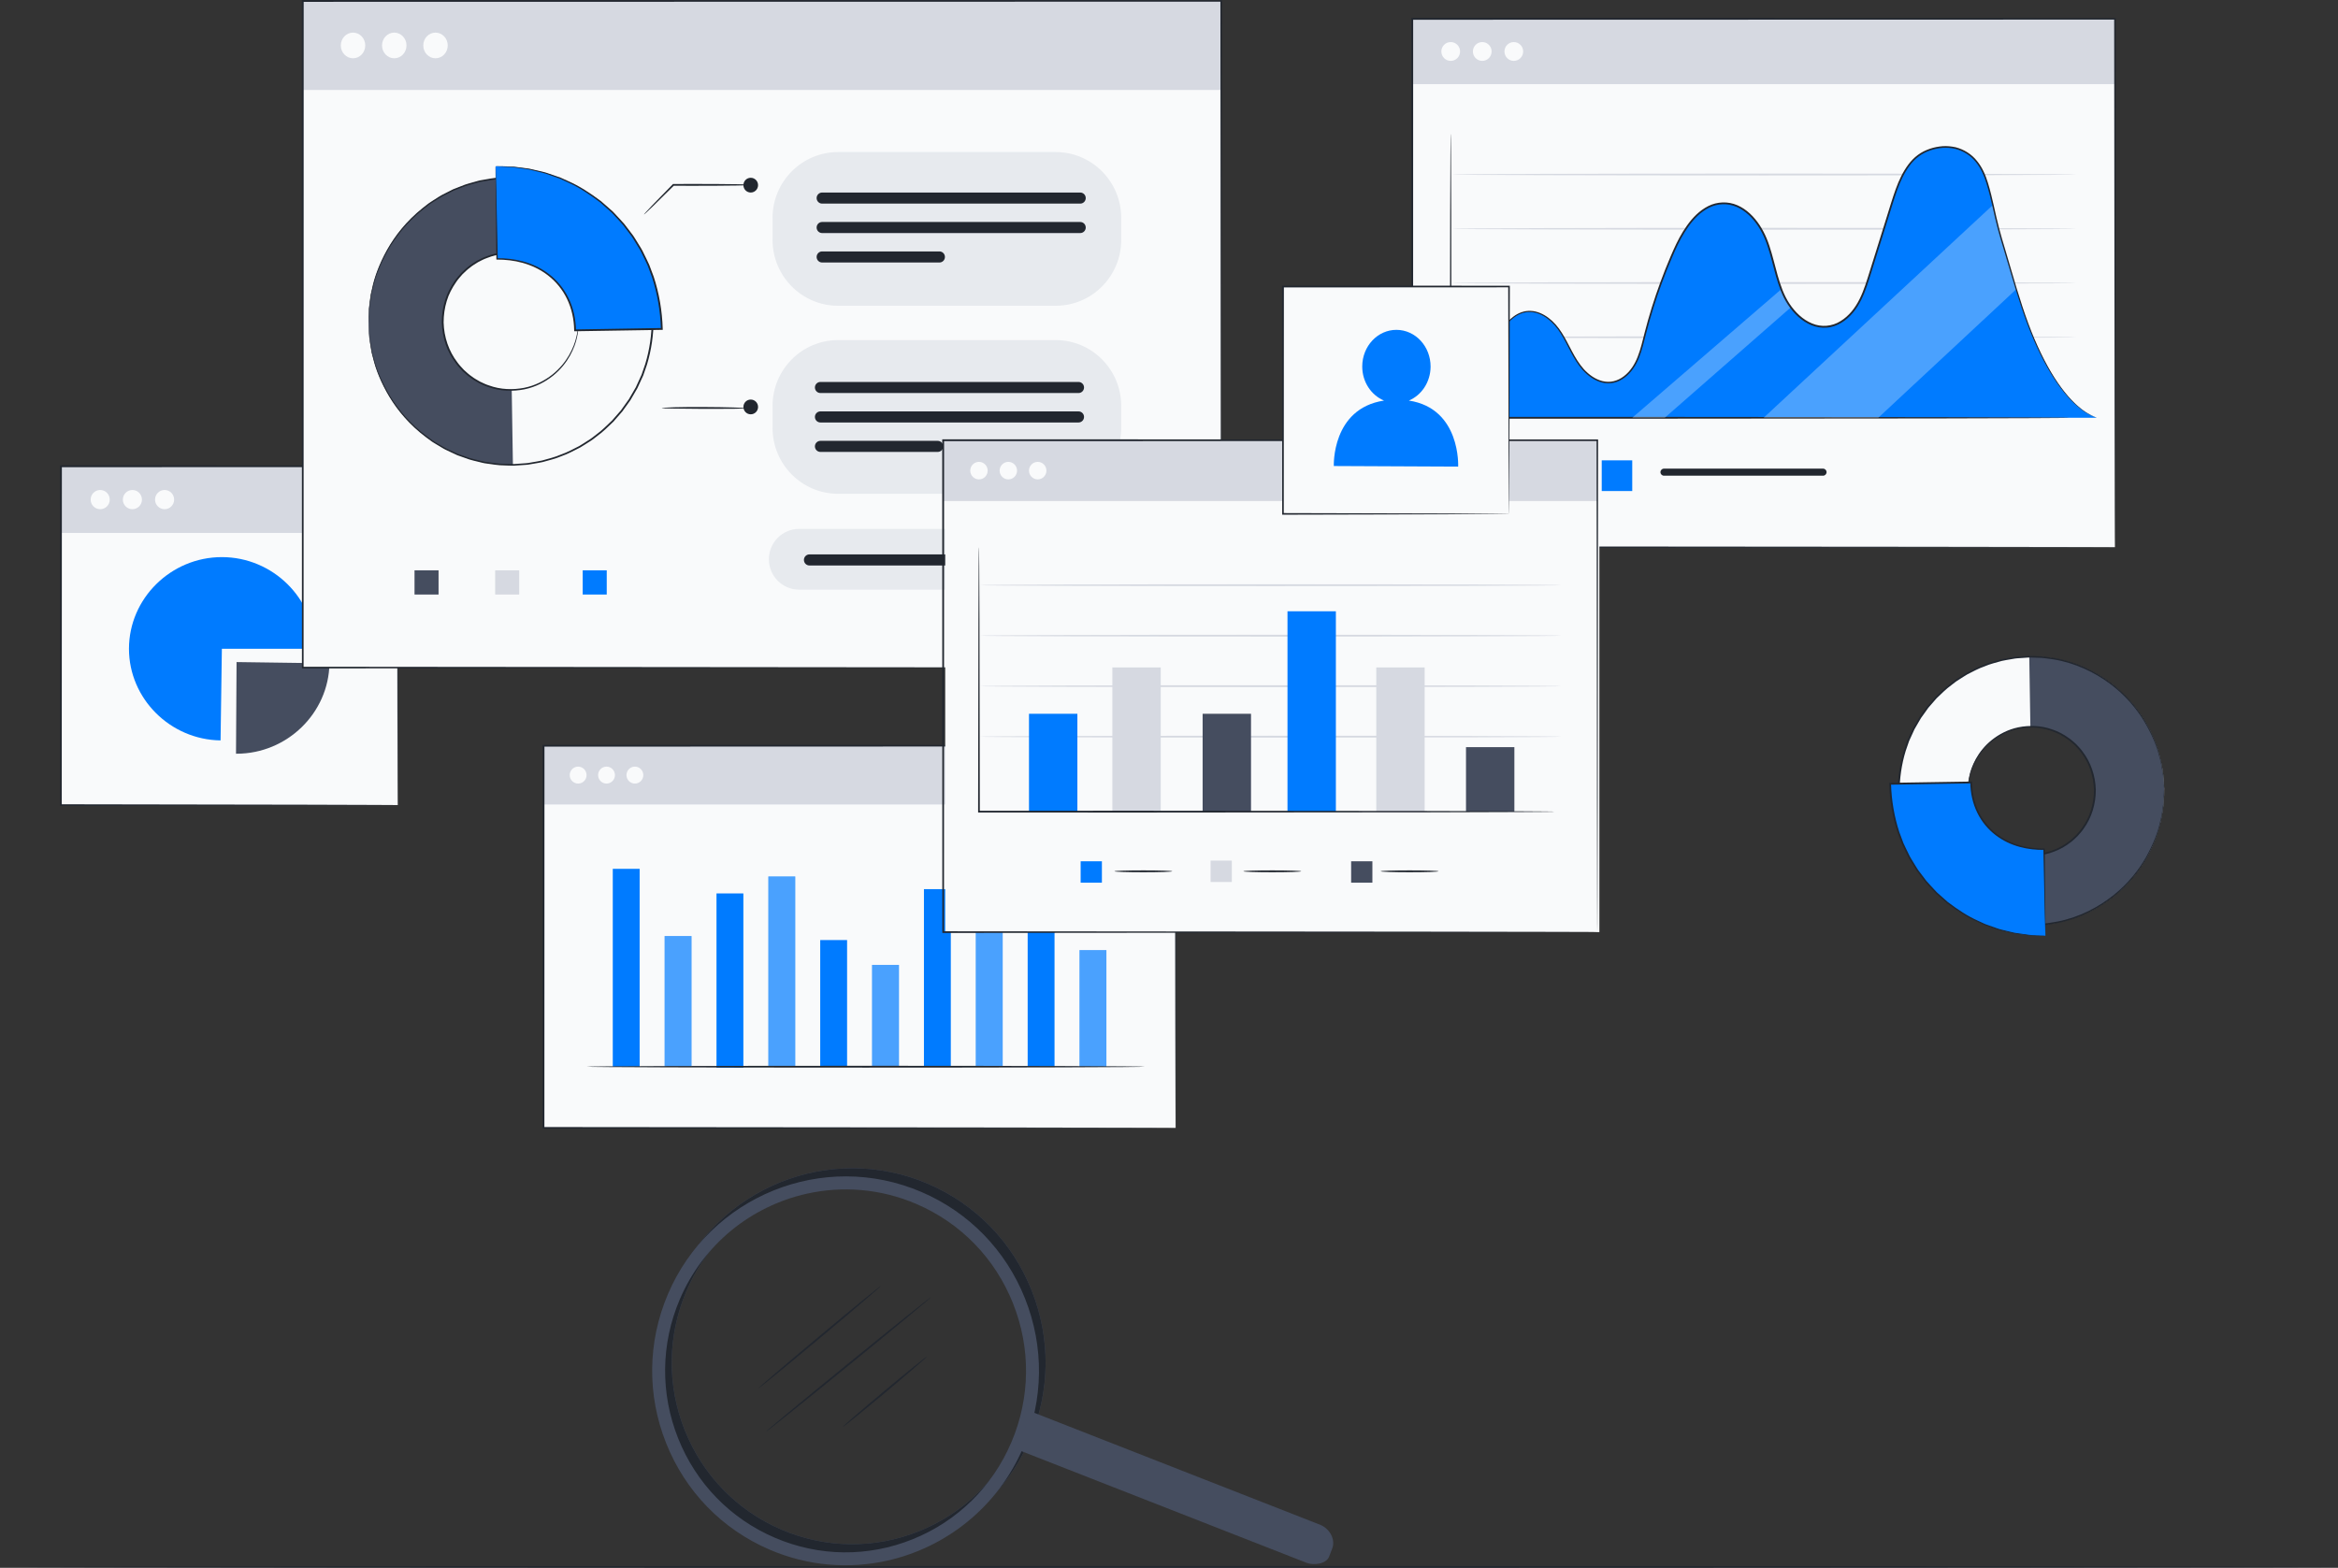 <svg width="328" height="220" viewBox="0 0 328 220" fill="none" xmlns="http://www.w3.org/2000/svg">
<rect x="0" y="0" width="328" height="220" fill="#333333" stroke="none"/>
<g clip-path="url(#clip0_4686_27435)">
<path d="M328.883 219.871C328.883 219.942 255.686 220 165.413 220C75.109 220 1.928 219.942 1.928 219.871C1.928 219.799 75.11 219.741 165.413 219.741C255.686 219.741 328.883 219.8 328.883 219.871Z" fill="#22272F"/>
<path d="M125.397 217.848C120.051 219.043 114.301 218.629 108.893 216.303C102.232 213.438 97.078 208.135 94.382 201.371C91.685 194.606 91.768 187.19 94.616 180.488C100.493 166.653 116.463 160.209 130.214 166.123C136.875 168.988 142.029 174.291 144.725 181.055C147.422 187.819 147.339 195.235 144.491 201.938C140.924 210.332 133.643 216.005 125.397 217.848ZM114.101 166.362C106.406 168.081 99.613 173.374 96.285 181.206C93.628 187.459 93.551 194.379 96.067 200.69C98.583 207.002 103.392 211.95 109.607 214.623C115.822 217.296 122.7 217.374 128.973 214.842C135.246 212.311 140.164 207.473 142.821 201.22C145.478 194.968 145.555 188.048 143.039 181.737C140.524 175.425 135.715 170.477 129.5 167.804C124.455 165.634 119.088 165.247 114.101 166.362Z" fill="#454D5F"/>
<path d="M125.397 217.848C120.051 219.043 114.301 218.629 108.893 216.303C102.232 213.438 97.078 208.135 94.382 201.371C91.685 194.606 91.768 187.19 94.616 180.488C100.493 166.653 116.463 160.209 130.214 166.123C136.875 168.988 142.029 174.291 144.725 181.055C147.422 187.819 147.339 195.235 144.491 201.938C140.924 210.332 133.643 216.005 125.397 217.848ZM114.101 166.362C106.406 168.081 99.613 173.374 96.285 181.206C93.628 187.459 93.551 194.379 96.067 200.69C98.583 207.002 103.392 211.95 109.607 214.623C115.822 217.296 122.7 217.374 128.973 214.842C135.246 212.311 140.164 207.473 142.821 201.22C145.478 194.968 145.555 188.048 143.039 181.737C140.524 175.425 135.715 170.477 129.5 167.804C124.455 165.634 119.088 165.247 114.101 166.362Z" fill="#22272F"/>
<path d="M124.47 218.991C119.124 220.185 113.374 219.771 107.966 217.445C101.305 214.581 96.151 209.278 93.455 202.513C90.758 195.748 90.841 188.332 93.688 181.631C99.566 167.796 115.535 161.352 129.287 167.266C135.948 170.131 141.101 175.434 143.798 182.199C146.494 188.963 146.411 196.379 143.564 203.081C139.998 211.474 132.716 217.148 124.47 218.991ZM113.174 167.504C105.479 169.224 98.686 174.517 95.358 182.349C92.702 188.601 92.624 195.521 95.14 201.833C97.656 208.145 102.464 213.093 108.68 215.765C114.895 218.439 121.773 218.516 128.046 215.984C134.319 213.453 139.237 208.615 141.894 202.362C144.551 196.11 144.628 189.19 142.112 182.879C139.596 176.567 134.788 171.619 128.573 168.946C123.528 166.776 118.161 166.39 113.174 167.504Z" fill="#454D5F"/>
<path d="M186.891 217.313L186.455 218.438C186.066 219.442 184.33 219.706 183.255 219.278L142.649 203.374L144.694 198.089L185.239 213.97C186.559 214.527 187.392 216.02 186.891 217.313Z" fill="#454D5F"/>
<path d="M130.622 182.013C130.667 182.069 125.511 186.344 119.108 191.563C112.704 196.782 107.476 200.968 107.432 200.912C107.387 200.856 112.541 196.581 118.946 191.362C125.349 186.143 130.576 181.957 130.622 182.013Z" fill="#22272F"/>
<path d="M123.591 180.431C123.636 180.486 119.824 183.75 115.077 187.719C110.329 191.691 106.444 194.865 106.398 194.809C106.353 194.754 110.164 191.492 114.913 187.52C119.659 183.55 123.545 180.376 123.591 180.431Z" fill="#22272F"/>
<path d="M130.05 190.343C130.096 190.398 127.487 192.655 124.224 195.384C120.959 198.114 118.277 200.282 118.232 200.227C118.186 200.172 120.794 197.915 124.059 195.185C127.322 192.456 130.005 190.288 130.05 190.343Z" fill="#22272F"/>
<path d="M303.612 110.67C303.777 121.05 295.556 129.631 285.286 129.798C275.016 129.964 266.526 121.655 266.361 111.275C266.196 100.895 274.417 92.314 284.687 92.147C294.958 91.98 303.447 100.29 303.612 110.67ZM276.081 111.117C276.16 116.08 280.22 120.053 285.13 119.974C290.04 119.894 293.971 115.791 293.892 110.828C293.814 105.864 289.754 101.892 284.844 101.971C279.933 102.051 276.002 106.154 276.081 111.117Z" fill="#F9FAFB"/>
<path d="M303.612 110.67C303.777 121.05 295.556 129.631 285.286 129.798L285.13 119.974C290.04 119.894 293.971 115.791 293.892 110.828C293.814 105.865 289.754 101.892 284.844 101.971L284.688 92.147C294.958 91.98 303.447 100.29 303.612 110.67Z" fill="#454D5F"/>
<path d="M276.081 111.117C276.077 111.117 276.074 111.068 276.073 110.972C276.074 110.861 276.074 110.719 276.075 110.543C276.073 110.354 276.08 110.121 276.122 109.848C276.155 109.574 276.184 109.256 276.276 108.909C276.412 108.205 276.714 107.368 277.203 106.474C277.697 105.585 278.421 104.648 279.423 103.843C280.421 103.045 281.695 102.355 283.178 102.053C284.651 101.763 286.325 101.777 287.93 102.36C288.737 102.628 289.518 103.038 290.237 103.564C290.608 103.813 290.935 104.126 291.276 104.427C291.586 104.76 291.909 105.089 292.178 105.469C293.313 106.943 293.973 108.85 294.022 110.824C294.036 112.8 293.437 114.729 292.35 116.238C292.093 116.627 291.781 116.966 291.481 117.309C291.151 117.622 290.834 117.945 290.471 118.206C289.77 118.755 289.001 119.19 288.204 119.484C286.618 120.119 284.946 120.189 283.463 119.946C281.971 119.693 280.677 119.045 279.653 118.279C278.626 117.507 277.872 116.594 277.35 115.721C276.832 114.844 276.504 114.017 276.347 113.318C276.243 112.974 276.204 112.657 276.162 112.384C276.112 112.112 276.097 111.88 276.094 111.691C276.087 111.515 276.082 111.374 276.078 111.263C276.075 111.166 276.077 111.117 276.081 111.117C276.127 111.112 276.078 111.918 276.443 113.291C276.614 113.979 276.952 114.789 277.473 115.645C277.998 116.497 278.748 117.384 279.761 118.132C280.772 118.873 282.041 119.496 283.499 119.734C284.948 119.961 286.578 119.886 288.118 119.261C288.893 118.972 289.639 118.546 290.321 118.009C290.674 117.756 290.98 117.439 291.301 117.135C291.592 116.8 291.896 116.47 292.144 116.091C293.199 114.621 293.778 112.749 293.764 110.828C293.716 108.909 293.078 107.057 291.976 105.622C291.716 105.252 291.402 104.932 291.101 104.607C290.77 104.313 290.454 104.007 290.093 103.765C289.395 103.251 288.636 102.849 287.851 102.586C286.292 102.012 284.661 101.989 283.22 102.264C281.771 102.549 280.522 103.213 279.536 103.986C278.547 104.766 277.825 105.677 277.327 106.546C276.834 107.419 276.522 108.239 276.373 108.932C276.053 110.317 276.127 111.121 276.081 111.117Z" fill="#22272F"/>
<path d="M303.612 110.67C303.612 110.67 303.596 110.567 303.579 110.366C303.562 110.156 303.538 109.861 303.507 109.476C303.492 109.28 303.476 109.061 303.458 108.821C303.429 108.581 303.374 108.321 303.327 108.038C303.229 107.473 303.135 106.818 302.909 106.107C302.558 104.662 301.857 102.959 300.769 101.157C299.672 99.363 298.101 97.494 295.974 95.917C293.854 94.354 291.185 93.037 288.117 92.532C287.348 92.435 286.57 92.286 285.767 92.295C285.367 92.287 284.963 92.254 284.557 92.267C284.151 92.295 283.742 92.324 283.33 92.352C283.125 92.37 282.917 92.371 282.711 92.403L282.094 92.51C281.683 92.587 281.264 92.64 280.85 92.737C280.036 92.974 279.191 93.16 278.391 93.513C277.564 93.796 276.791 94.228 275.994 94.629C275.608 94.854 275.236 95.107 274.853 95.347C274.463 95.575 274.109 95.862 273.75 96.145C273.006 96.68 272.36 97.345 271.683 97.986C271.377 98.338 271.069 98.692 270.76 99.048L270.528 99.315L270.322 99.603L269.908 100.182L269.492 100.764L269.13 101.385L268.769 102.009L268.587 102.322L268.436 102.652C268.234 103.092 268.032 103.534 267.829 103.978C267.67 104.44 267.511 104.903 267.35 105.369C266.778 107.251 266.485 109.245 266.49 111.268C266.549 113.292 266.904 115.276 267.536 117.14C267.711 117.6 267.886 118.058 268.059 118.514C268.276 118.951 268.493 119.387 268.708 119.821L268.87 120.145L269.061 120.452L269.443 121.065L269.823 121.674L270.258 122.242L270.69 122.807L270.906 123.089L271.146 123.348C271.467 123.694 271.786 124.038 272.103 124.38C272.8 124.999 273.468 125.643 274.228 126.153C274.595 126.425 274.958 126.7 275.357 126.916C275.747 127.143 276.127 127.384 276.52 127.596C277.33 127.971 278.116 128.378 278.953 128.633C279.763 128.961 280.613 129.119 281.436 129.33C281.852 129.412 282.273 129.453 282.687 129.516L283.306 129.603C283.513 129.628 283.721 129.623 283.927 129.634C284.34 129.649 284.749 129.664 285.155 129.679C285.562 129.678 285.964 129.632 286.364 129.612C287.168 129.595 287.94 129.419 288.705 129.298C291.756 128.693 294.381 127.289 296.449 125.659C298.525 124.014 300.035 122.094 301.074 120.266C302.104 118.429 302.75 116.706 303.054 115.25C303.257 114.532 303.33 113.874 303.411 113.306C303.448 113.022 303.495 112.761 303.517 112.52C303.527 112.279 303.537 112.06 303.545 111.864C303.564 111.478 303.578 111.182 303.588 110.972C303.6 110.774 303.612 110.67 303.612 110.67C303.612 110.67 303.618 110.773 303.615 110.974C303.611 111.185 303.605 111.482 303.597 111.869C303.592 112.066 303.587 112.286 303.581 112.528C303.564 112.77 303.521 113.033 303.487 113.319C303.414 113.89 303.349 114.552 303.152 115.275C302.861 116.742 302.225 118.483 301.2 120.34C300.165 122.19 298.651 124.134 296.563 125.805C294.482 127.461 291.833 128.889 288.749 129.511C287.975 129.637 287.194 129.815 286.381 129.835C285.977 129.857 285.569 129.904 285.158 129.906C284.746 129.892 284.332 129.878 283.914 129.864C283.706 129.853 283.495 129.858 283.286 129.834L282.658 129.747C282.239 129.685 281.813 129.644 281.391 129.561C280.558 129.35 279.697 129.191 278.875 128.861C278.028 128.604 277.23 128.194 276.408 127.814C276.01 127.6 275.625 127.357 275.229 127.127C274.825 126.909 274.457 126.631 274.085 126.357C273.314 125.84 272.636 125.189 271.929 124.562C271.607 124.216 271.284 123.868 270.958 123.518L270.714 123.255L270.496 122.97L270.057 122.397L269.616 121.821L269.229 121.204L268.842 120.583L268.648 120.272L268.483 119.943C268.265 119.504 268.045 119.062 267.825 118.619C267.649 118.157 267.472 117.692 267.294 117.226C266.653 115.336 266.292 113.325 266.233 111.274C266.227 109.222 266.525 107.201 267.105 105.292C267.268 104.821 267.43 104.351 267.592 103.883C267.798 103.433 268.003 102.985 268.208 102.539L268.362 102.205L268.546 101.888L268.913 101.255L269.279 100.626L269.701 100.036L270.122 99.45L270.331 99.158L270.567 98.888C270.88 98.528 271.193 98.169 271.504 97.813C272.19 97.163 272.847 96.491 273.601 95.95C273.964 95.663 274.323 95.374 274.719 95.143C275.108 94.9 275.485 94.645 275.876 94.418C276.685 94.012 277.469 93.577 278.307 93.291C279.118 92.936 279.973 92.748 280.799 92.51C281.218 92.413 281.642 92.359 282.059 92.282L282.684 92.176C282.892 92.144 283.103 92.144 283.311 92.125C283.728 92.098 284.142 92.07 284.552 92.043C284.963 92.031 285.372 92.065 285.777 92.074C286.59 92.068 287.376 92.22 288.154 92.321C291.256 92.841 293.949 94.183 296.083 95.77C298.224 97.372 299.798 99.267 300.892 101.081C301.977 102.904 302.668 104.624 303.006 106.081C303.225 106.798 303.312 107.458 303.403 108.026C303.445 108.311 303.497 108.572 303.522 108.813C303.535 109.055 303.548 109.275 303.559 109.472C303.578 109.859 303.594 110.155 303.605 110.366C303.614 110.567 303.612 110.67 303.612 110.67Z" fill="#22272F"/>
<path d="M286.958 131.309C274.943 131.504 265.358 122.123 265.165 109.978L276.537 109.793C276.63 115.6 281.021 119.256 286.766 119.163L286.958 131.309Z" fill="#007BFF"/>
<path d="M286.958 131.309C286.955 131.306 286.95 131.229 286.944 131.084C286.94 130.926 286.933 130.713 286.924 130.443C286.909 129.87 286.888 129.052 286.861 128.007C286.815 125.897 286.75 122.874 286.669 119.165L286.766 119.259C285.673 119.266 284.514 119.158 283.345 118.838C282.178 118.52 281.002 117.984 279.954 117.177C278.907 116.375 278.001 115.296 277.383 114.021C276.761 112.747 276.435 111.289 276.411 109.796L276.538 109.919C273.751 109.966 270.785 110.015 267.732 110.066C266.854 110.08 265.982 110.095 265.166 110.108L265.293 109.976C265.36 112.346 265.765 114.632 266.451 116.742C266.644 117.262 266.836 117.777 267.026 118.287C267.241 118.785 267.494 119.261 267.722 119.742C267.937 120.23 268.224 120.671 268.497 121.114C268.779 121.55 269.014 122.011 269.339 122.401C269.645 122.805 269.947 123.204 270.245 123.597C270.563 123.973 270.905 124.32 271.226 124.675C271.388 124.851 271.55 125.026 271.71 125.198C271.885 125.355 272.06 125.511 272.233 125.665C272.58 125.973 272.921 126.276 273.256 126.574C274.685 127.653 276.083 128.579 277.475 129.192C277.819 129.352 278.154 129.509 278.482 129.661C278.817 129.792 279.152 129.899 279.473 130.015C279.796 130.128 280.108 130.237 280.412 130.344C280.718 130.442 281.025 130.499 281.316 130.575C281.607 130.646 281.889 130.715 282.161 130.78C282.297 130.813 282.43 130.846 282.56 130.878C282.692 130.903 282.823 130.917 282.95 130.936C283.458 131.008 283.923 131.074 284.343 131.133C284.762 131.21 285.13 131.201 285.451 131.222C285.77 131.238 286.042 131.252 286.268 131.264C286.481 131.276 286.65 131.286 286.777 131.293C286.894 131.301 286.955 131.306 286.958 131.309C286.961 131.312 286.906 131.313 286.795 131.313C286.67 131.312 286.505 131.31 286.294 131.308C286.066 131.304 285.79 131.3 285.466 131.295C285.138 131.284 284.751 131.3 284.334 131.23C283.911 131.177 283.443 131.118 282.931 131.053C282.803 131.036 282.672 131.023 282.539 131C282.407 130.97 282.273 130.939 282.136 130.907C281.862 130.844 281.578 130.778 281.283 130.71C280.99 130.637 280.68 130.582 280.371 130.487C280.065 130.383 279.749 130.276 279.424 130.165C279.099 130.052 278.761 129.946 278.421 129.817C278.09 129.666 277.75 129.511 277.402 129.352C275.994 128.745 274.577 127.82 273.129 126.737C272.789 126.438 272.442 126.134 272.091 125.825C271.915 125.669 271.738 125.513 271.56 125.355C271.397 125.181 271.233 125.006 271.068 124.829C270.742 124.472 270.396 124.122 270.073 123.743C269.77 123.347 269.463 122.945 269.153 122.538C268.823 122.144 268.583 121.679 268.297 121.239C268.019 120.793 267.728 120.347 267.509 119.854C267.277 119.368 267.02 118.887 266.802 118.383C266.608 117.868 266.413 117.348 266.216 116.823C265.518 114.69 265.106 112.376 265.037 109.981L265.033 109.851L265.163 109.849C265.978 109.836 266.85 109.822 267.729 109.807C270.782 109.759 273.748 109.712 276.535 109.669L276.66 109.667L276.662 109.792C276.682 111.253 276.998 112.675 277.6 113.916C278.197 115.159 279.075 116.21 280.093 116.996C281.111 117.786 282.259 118.316 283.401 118.634C284.546 118.954 285.686 119.067 286.763 119.067H286.859L286.86 119.162C286.898 122.897 286.929 125.94 286.95 128.066C286.957 129.101 286.961 129.912 286.965 130.48C286.964 130.744 286.964 130.95 286.964 131.104C286.964 131.242 286.962 131.312 286.958 131.309Z" fill="#22272F"/>
<path d="M296.706 2.641H198.125V76.782H296.706V2.641Z" fill="#F9FAFB"/>
<path d="M296.706 2.641H198.125V11.805H296.706V2.641Z" fill="#D6D9E1"/>
<path d="M203.522 8.544C204.247 8.544 204.835 7.953 204.835 7.223C204.835 6.494 204.247 5.903 203.522 5.903C202.797 5.903 202.209 6.494 202.209 7.223C202.209 7.953 202.797 8.544 203.522 8.544Z" fill="#F9FAFB"/>
<path d="M207.948 8.544C208.673 8.544 209.26 7.953 209.26 7.223C209.26 6.494 208.673 5.903 207.948 5.903C207.223 5.903 206.635 6.494 206.635 7.223C206.635 7.953 207.223 8.544 207.948 8.544Z" fill="#F9FAFB"/>
<path d="M212.374 8.544C213.099 8.544 213.687 7.953 213.687 7.223C213.687 6.494 213.099 5.903 212.374 5.903C211.649 5.903 211.061 6.494 211.061 7.223C211.061 7.953 211.649 8.544 212.374 8.544Z" fill="#F9FAFB"/>
<path d="M296.706 76.783C296.706 76.783 296.698 76.318 296.695 75.427C296.692 74.534 296.688 73.214 296.683 71.49C296.676 68.04 296.668 62.978 296.656 56.514C296.642 43.595 296.624 25.072 296.601 2.641L296.706 2.747C268.907 2.754 234.862 2.762 198.134 2.771H198.125L198.254 2.641C198.249 29.287 198.245 54.526 198.241 76.783L198.125 76.666C227.317 76.69 251.947 76.71 269.284 76.724C277.959 76.737 284.809 76.748 289.493 76.755C291.835 76.761 293.635 76.766 294.853 76.769C295.459 76.772 295.92 76.775 296.234 76.776C296.545 76.778 296.706 76.783 296.706 76.783C296.706 76.783 296.554 76.787 296.248 76.79C295.937 76.791 295.48 76.794 294.88 76.797C293.666 76.8 291.874 76.805 289.542 76.811C284.864 76.818 278.024 76.829 269.36 76.842C252.005 76.856 227.348 76.876 198.125 76.9H198.009V76.783C198.005 54.526 198.001 29.287 197.997 2.641V2.511H198.125H198.134C234.862 2.52 268.907 2.528 296.706 2.535H296.812V2.641C296.789 25.1 296.77 43.645 296.757 56.58C296.745 63.035 296.736 68.088 296.73 71.533C296.724 73.248 296.721 74.561 296.718 75.45C296.714 76.333 296.706 76.783 296.706 76.783Z" fill="#22272F"/>
<path d="M291.276 47.323C291.276 47.394 271.658 47.452 247.463 47.452C223.259 47.452 203.645 47.394 203.645 47.323C203.645 47.251 223.259 47.193 247.463 47.193C271.658 47.193 291.276 47.251 291.276 47.323Z" fill="#D6D9E1"/>
<path d="M291.276 39.711C291.276 39.783 271.658 39.84 247.463 39.84C223.259 39.84 203.645 39.782 203.645 39.711C203.645 39.64 223.259 39.582 247.463 39.582C271.658 39.582 291.276 39.64 291.276 39.711Z" fill="#D6D9E1"/>
<path d="M291.276 32.1C291.276 32.172 271.658 32.229 247.463 32.229C223.259 32.229 203.645 32.171 203.645 32.1C203.645 32.029 223.259 31.971 247.463 31.971C271.658 31.971 291.276 32.029 291.276 32.1Z" fill="#D6D9E1"/>
<path d="M291.276 24.489C291.276 24.56 271.658 24.618 247.463 24.618C223.259 24.618 203.645 24.56 203.645 24.489C203.645 24.418 223.259 24.359 247.463 24.359C271.658 24.359 291.276 24.418 291.276 24.489Z" fill="#D6D9E1"/>
<path d="M285.118 47.038C283.41 42.892 282.239 38.361 280.929 34.066C279.789 30.328 279.683 28.58 278.705 25.422C277.164 20.448 273.085 19.898 270.12 21.245C267.477 22.447 266.337 25.572 265.46 28.385C264.411 31.748 263.363 35.111 262.314 38.475C261.817 40.068 261.309 41.686 260.395 43.074C259.482 44.462 258.09 45.615 256.465 45.83C253.785 46.186 251.386 43.929 250.24 41.432C249.094 38.936 248.777 36.122 247.753 33.571C246.728 31.02 244.621 28.573 241.919 28.523C238.592 28.463 236.331 31.879 234.948 34.966C233.207 38.852 231.801 42.895 230.753 47.032C230.396 48.441 230.072 49.884 229.36 51.145C228.648 52.407 227.467 53.485 226.05 53.66C224.224 53.886 222.528 52.576 221.465 51.044C220.402 49.511 219.75 47.712 218.662 46.198C217.574 44.684 215.822 43.428 214.009 43.746C212.38 44.032 211.215 45.468 210.252 46.837C207.65 50.537 205.394 54.49 203.522 58.623H294.163C289.988 57.177 286.826 51.185 285.118 47.038Z" fill="#007BFF"/>
<path d="M228.988 64.596H224.708V68.903H228.988V64.596Z" fill="#007BFF"/>
<path d="M255.759 66.749H233.437C233.165 66.749 232.945 66.528 232.945 66.254C232.945 65.981 233.165 65.76 233.437 65.76H255.759C256.031 65.76 256.251 65.981 256.251 66.254C256.251 66.528 256.031 66.749 255.759 66.749Z" fill="#22272F"/>
<path d="M290.231 58.624C290.231 58.624 290.121 58.633 289.905 58.637C289.681 58.64 289.362 58.645 288.948 58.65C288.097 58.656 286.859 58.664 285.267 58.675C282.063 58.684 277.44 58.699 271.732 58.716C260.295 58.726 244.51 58.739 227.076 58.754C218.734 58.75 210.771 58.747 203.522 58.744H203.402V58.624C203.421 46.94 203.437 36.981 203.448 29.933C203.463 26.42 203.475 23.633 203.483 21.715C203.491 20.767 203.497 20.035 203.501 19.53C203.506 19.288 203.509 19.102 203.511 18.968C203.515 18.841 203.521 18.777 203.521 18.777C203.521 18.777 203.528 18.841 203.531 18.968C203.534 19.102 203.536 19.288 203.541 19.53C203.545 20.035 203.552 20.767 203.56 21.715C203.568 23.633 203.579 26.42 203.594 29.933C203.605 36.981 203.622 46.94 203.64 58.624L203.521 58.503C210.77 58.5 218.734 58.497 227.076 58.494C244.51 58.509 260.295 58.522 271.731 58.532C277.44 58.549 282.062 58.563 285.267 58.573C286.858 58.584 288.096 58.592 288.947 58.597C289.361 58.603 289.68 58.607 289.905 58.61C290.121 58.615 290.231 58.624 290.231 58.624Z" fill="#22272F"/>
<g opacity="0.3">
<path d="M279.585 28.767L247.416 58.624H263.501L282.867 40.585L279.585 28.767Z" fill="#F9FAFB"/>
</g>
<g opacity="0.3">
<path d="M251.245 43.123L233.547 58.623H228.988L249.889 40.592L251.71 43.695" fill="#F9FAFB"/>
</g>
<path d="M203.522 58.624C203.522 58.624 204.406 56.415 206.499 52.67C207.555 50.804 208.914 48.558 210.709 46.092C211.173 45.488 211.696 44.88 212.362 44.393C213.02 43.905 213.862 43.576 214.747 43.621C215.631 43.659 216.492 44.04 217.226 44.592C217.965 45.144 218.593 45.875 219.104 46.691C220.149 48.306 220.817 50.26 222.201 51.807C222.897 52.557 223.77 53.215 224.798 53.475C225.309 53.599 225.851 53.617 226.371 53.494C226.892 53.374 227.387 53.124 227.82 52.789C228.699 52.119 229.333 51.141 229.749 50.07C230.177 48.998 230.426 47.841 230.729 46.676C231.327 44.346 232.059 41.977 232.935 39.595C233.371 38.403 233.847 37.209 234.358 36.014C234.866 34.821 235.411 33.612 236.116 32.477C236.822 31.351 237.662 30.254 238.782 29.448C239.339 29.049 239.962 28.718 240.642 28.549C241.32 28.384 242.035 28.354 242.727 28.488C244.124 28.756 245.326 29.653 246.227 30.738C247.14 31.827 247.787 33.136 248.229 34.497C248.683 35.858 248.997 37.262 249.39 38.647C249.788 40.026 250.25 41.414 251.049 42.616C251.842 43.809 252.911 44.856 254.217 45.389C255.513 45.941 257.032 45.811 258.207 45.062C259.402 44.339 260.28 43.193 260.889 41.954C261.505 40.709 261.9 39.373 262.313 38.057C263.135 35.424 263.943 32.837 264.734 30.303C265.136 29.039 265.5 27.777 265.948 26.55C266.394 25.328 266.939 24.137 267.708 23.107C268.093 22.593 268.538 22.123 269.052 21.747C269.562 21.364 270.14 21.088 270.727 20.881C271.317 20.676 271.931 20.563 272.545 20.513C273.162 20.475 273.776 20.536 274.371 20.666C275.551 20.974 276.62 21.651 277.352 22.584C278.106 23.501 278.566 24.594 278.894 25.676C279.558 27.841 279.919 29.998 280.453 32.016C280.712 33.028 281.014 34.005 281.302 34.968C281.584 35.931 281.86 36.873 282.13 37.794C283.198 41.475 284.228 44.79 285.428 47.586C286.62 50.382 287.907 52.681 289.181 54.396C290.446 56.119 291.7 57.239 292.642 57.845C293.124 58.13 293.496 58.343 293.767 58.442C294.03 58.557 294.164 58.623 294.164 58.623C294.164 58.623 294.025 58.574 293.757 58.466C293.481 58.375 293.104 58.169 292.614 57.889C291.658 57.294 290.384 56.178 289.101 54.456C287.808 52.742 286.504 50.442 285.296 47.643C284.08 44.843 283.034 41.524 281.956 37.845C281.683 36.926 281.405 35.985 281.119 35.023C280.829 34.064 280.523 33.082 280.261 32.066C279.719 30.038 279.353 27.886 278.689 25.737C278.363 24.669 277.912 23.61 277.182 22.725C276.474 21.825 275.449 21.182 274.318 20.887C273.746 20.763 273.154 20.705 272.56 20.742C271.967 20.793 271.373 20.902 270.802 21.101C269.65 21.481 268.63 22.235 267.897 23.25C267.151 24.251 266.615 25.422 266.174 26.633C265.732 27.846 265.369 29.111 264.968 30.376C264.179 32.91 263.373 35.498 262.553 38.132C262.141 39.446 261.745 40.794 261.116 42.067C260.494 43.333 259.588 44.525 258.339 45.282C257.719 45.654 257.015 45.923 256.279 45.971C255.547 46.036 254.801 45.906 254.12 45.627C252.748 45.065 251.65 43.983 250.835 42.758C250.011 41.517 249.543 40.104 249.143 38.717C248.747 37.323 248.434 35.921 247.986 34.578C247.55 33.233 246.92 31.963 246.032 30.901C245.157 29.846 244 28.989 242.679 28.736C242.025 28.609 241.346 28.637 240.704 28.792C240.059 28.951 239.465 29.267 238.928 29.651C237.848 30.425 237.022 31.498 236.326 32.607C235.629 33.725 235.09 34.916 234.581 36.109C234.07 37.299 233.595 38.489 233.159 39.676C232.282 42.05 231.55 44.41 230.949 46.732C230.646 47.89 230.392 49.056 229.954 50.151C229.527 51.244 228.869 52.261 227.951 52.958C227.496 53.307 226.973 53.571 226.42 53.698C225.866 53.828 225.288 53.807 224.749 53.674C223.665 53.397 222.768 52.712 222.055 51.94C220.637 50.342 219.98 48.382 218.951 46.788C218.449 45.981 217.841 45.27 217.123 44.73C216.411 44.19 215.582 43.823 214.74 43.783C213.898 43.738 213.094 44.045 212.453 44.517C211.805 44.986 211.286 45.582 210.824 46.178C209.027 48.624 207.654 50.864 206.587 52.718C205.522 54.575 204.775 56.063 204.276 57.074C204.033 57.577 203.847 57.963 203.719 58.23C203.592 58.493 203.522 58.624 203.522 58.624Z" fill="#22272F"/>
<path d="M164.93 104.639H76.253V158.267H164.93V104.639Z" fill="#F9FAFB"/>
<path d="M164.93 104.639H76.253V112.883H164.93V104.639Z" fill="#D6D9E1"/>
<path d="M82.289 108.762C82.289 109.418 81.76 109.95 81.108 109.95C80.456 109.95 79.927 109.418 79.927 108.762C79.927 108.106 80.456 107.573 81.108 107.573C81.76 107.573 82.289 108.106 82.289 108.762Z" fill="#F9FAFB"/>
<path d="M86.27 108.762C86.27 109.418 85.741 109.95 85.089 109.95C84.437 109.95 83.908 109.418 83.908 108.762C83.908 108.106 84.437 107.573 85.089 107.573C85.741 107.573 86.27 108.106 86.27 108.762Z" fill="#F9FAFB"/>
<path d="M90.251 108.762C90.251 109.418 89.723 109.95 89.07 109.95C88.418 109.95 87.889 109.418 87.889 108.762C87.889 108.106 88.418 107.573 89.07 107.573C89.723 107.573 90.251 108.106 90.251 108.762Z" fill="#F9FAFB"/>
<path d="M164.93 158.267C164.93 158.267 164.923 157.936 164.92 157.301C164.917 156.663 164.913 155.721 164.909 154.49C164.903 152.024 164.894 148.399 164.883 143.748C164.871 134.454 164.853 121.059 164.83 104.64L164.931 104.741C140.985 104.749 109.996 104.759 76.261 104.77H76.254L76.383 104.64C76.379 123.638 76.376 141.768 76.373 158.268L76.254 158.148C102.257 158.172 124.411 158.192 140.069 158.207C147.904 158.221 154.113 158.232 158.368 158.239C160.494 158.246 162.131 158.251 163.241 158.254C163.793 158.257 164.213 158.26 164.5 158.261C164.782 158.263 164.93 158.267 164.93 158.267C164.93 158.267 164.792 158.272 164.513 158.274C164.23 158.276 163.814 158.278 163.268 158.281C162.164 158.285 160.535 158.29 158.419 158.296C154.171 158.303 147.971 158.314 140.148 158.328C124.47 158.343 102.289 158.363 76.254 158.387H76.134V158.266C76.131 141.767 76.129 123.637 76.125 104.639V104.51H76.254H76.261C109.996 104.52 140.984 104.53 164.93 104.538H165.031V104.639C165.009 121.085 164.99 134.5 164.978 143.81C164.967 148.452 164.959 152.069 164.953 154.53C164.948 155.753 164.944 156.688 164.942 157.322C164.937 157.95 164.93 158.267 164.93 158.267Z" fill="#22272F"/>
<path d="M89.736 121.915H85.967V149.68H89.736V121.915Z" fill="#007BFF"/>
<path d="M97.011 131.345H93.242V149.681H97.011V131.345Z" fill="#007BFF"/>
<path d="M104.287 125.366H100.518V149.822H104.287V125.366Z" fill="#007BFF"/>
<path d="M111.563 122.987H107.794V149.681H111.563V122.987Z" fill="#007BFF"/>
<path d="M118.838 131.909H115.069V149.68H118.838V131.909Z" fill="#007BFF"/>
<path d="M126.114 135.395H122.345V149.68H126.114V135.395Z" fill="#007BFF"/>
<path d="M133.39 124.764H129.621V149.68H133.39V124.764Z" fill="#007BFF"/>
<path d="M140.665 129.256H136.897V149.68H140.665V129.256Z" fill="#007BFF"/>
<path d="M147.941 125.667H144.172V149.68H147.941V125.667Z" fill="#007BFF"/>
<path d="M155.217 133.32H151.448V149.68H155.217V133.32Z" fill="#007BFF"/>
<g opacity="0.3">
<path d="M97.011 131.345H93.242V149.681H97.011V131.345Z" fill="#F9FAFB"/>
</g>
<g opacity="0.3">
<path d="M111.563 122.987H107.794V149.681H111.563V122.987Z" fill="#F9FAFB"/>
</g>
<g opacity="0.3">
<path d="M126.114 135.395H122.345V149.68H126.114V135.395Z" fill="#F9FAFB"/>
</g>
<g opacity="0.3">
<path d="M140.665 129.256H136.897V149.68H140.665V129.256Z" fill="#F9FAFB"/>
</g>
<g opacity="0.3">
<path d="M155.217 133.32H151.448V149.68H155.217V133.32Z" fill="#F9FAFB"/>
</g>
<path d="M160.63 149.68C160.63 149.752 143.09 149.809 121.459 149.809C99.821 149.809 82.285 149.751 82.285 149.68C82.285 149.609 99.821 149.551 121.459 149.551C143.09 149.551 160.63 149.609 160.63 149.68Z" fill="#22272F"/>
<path d="M55.805 65.428H8.552V112.969H55.805V65.428Z" fill="#F9FAFB"/>
<path d="M33.187 92.901L46.218 93.081C46.118 100.068 40.267 105.762 33.187 105.762C33.162 105.762 33.136 105.762 33.11 105.762L33.187 92.901Z" fill="#454D5F"/>
<path d="M31.126 91.035L30.943 103.894C23.863 103.796 18.094 98.022 18.094 91.035C18.094 83.979 23.977 78.174 31.126 78.174C38.275 78.174 44.157 83.979 44.157 91.035H31.126Z" fill="#007BFF"/>
<path d="M55.761 65.428H8.552V74.779H55.761V65.428Z" fill="#D6D9E1"/>
<path d="M14.058 71.451C14.797 71.451 15.397 70.848 15.397 70.104C15.397 69.359 14.797 68.756 14.058 68.756C13.318 68.756 12.718 69.359 12.718 70.104C12.718 70.848 13.318 71.451 14.058 71.451Z" fill="#F9FAFB"/>
<path d="M18.574 71.451C19.314 71.451 19.913 70.848 19.913 70.104C19.913 69.359 19.314 68.756 18.574 68.756C17.834 68.756 17.235 69.359 17.235 70.104C17.235 70.848 17.834 71.451 18.574 71.451Z" fill="#F9FAFB"/>
<path d="M24.43 70.104C24.43 70.848 23.83 71.451 23.09 71.451C22.351 71.451 21.751 70.848 21.751 70.104C21.751 69.359 22.351 68.756 23.09 68.756C23.83 68.756 24.43 69.359 24.43 70.104Z" fill="#F9FAFB"/>
<path d="M55.804 112.969C55.804 112.969 55.801 112.891 55.798 112.742C55.797 112.588 55.795 112.37 55.792 112.084C55.789 111.499 55.784 110.643 55.779 109.528C55.772 107.289 55.762 104.018 55.75 99.856C55.736 91.538 55.717 79.668 55.693 65.428L55.804 65.54C42.069 65.545 25.855 65.551 8.555 65.557H8.551L8.68 65.428C8.673 82.837 8.667 99.151 8.662 112.969L8.551 112.857C22.706 112.881 34.505 112.9 42.772 112.914C46.908 112.927 50.16 112.937 52.384 112.944C53.492 112.949 54.343 112.954 54.924 112.957C55.209 112.96 55.426 112.962 55.579 112.963C55.726 112.965 55.804 112.969 55.804 112.969C55.804 112.969 55.735 112.974 55.591 112.976C55.441 112.977 55.228 112.979 54.949 112.982C54.373 112.985 53.529 112.99 52.43 112.995C50.212 113.002 46.968 113.012 42.843 113.024C34.559 113.038 22.736 113.058 8.551 113.082H8.44V112.969C8.435 99.151 8.429 82.837 8.422 65.428V65.299H8.552H8.556C25.855 65.305 42.069 65.311 55.804 65.316H55.916V65.428C55.893 79.697 55.873 91.592 55.859 99.928C55.847 104.079 55.837 107.342 55.83 109.574C55.825 110.679 55.82 111.529 55.817 112.108C55.815 112.389 55.812 112.604 55.811 112.755C55.809 112.899 55.804 112.969 55.804 112.969Z" fill="#22272F"/>
<path d="M171.316 0.129H42.475V93.676H171.316V0.129Z" fill="#F9FAFB"/>
<path d="M148.105 42.904H117.575C112.498 42.904 108.382 38.763 108.382 33.655V30.586C108.382 25.477 112.498 21.336 117.575 21.336H148.105C153.182 21.336 157.298 25.477 157.298 30.586V33.655C157.298 38.763 153.182 42.904 148.105 42.904Z" fill="#E7EAEE"/>
<path d="M51.707 45.416C51.53 34.309 60.328 25.127 71.317 24.949C82.306 24.77 91.391 33.662 91.567 44.769C91.744 55.877 82.946 65.058 71.957 65.237C60.967 65.415 51.883 56.524 51.707 45.416ZM81.166 44.939C81.082 39.628 76.738 35.376 71.484 35.462C66.229 35.547 62.023 39.937 62.107 45.248C62.192 50.559 66.535 54.811 71.79 54.725C77.044 54.639 81.25 50.249 81.166 44.939Z" fill="#F9FAFB"/>
<path d="M51.707 45.417C51.53 34.31 60.327 25.128 71.316 24.95L71.484 35.462C66.229 35.547 62.023 39.937 62.107 45.248C62.192 50.559 66.535 54.81 71.79 54.725L71.957 65.237C60.967 65.416 51.883 56.524 51.707 45.417Z" fill="#454D5F"/>
<path d="M81.166 44.939C81.17 44.939 81.173 44.992 81.174 45.094C81.173 45.212 81.172 45.363 81.171 45.553C81.173 45.755 81.165 46.005 81.12 46.297C81.085 46.589 81.053 46.93 80.954 47.301C80.808 48.054 80.485 48.949 79.962 49.905C79.433 50.856 78.658 51.857 77.586 52.718C76.518 53.571 75.157 54.309 73.571 54.63C71.995 54.941 70.206 54.925 68.49 54.301C68.055 54.169 67.643 53.959 67.221 53.763C66.82 53.528 66.398 53.31 66.024 53.014C65.627 52.748 65.278 52.414 64.914 52.091C64.582 51.735 64.237 51.384 63.949 50.977C63.362 50.181 62.846 49.295 62.526 48.316C62.196 47.343 62.009 46.308 61.978 45.252C61.975 44.196 62.128 43.154 62.428 42.171C62.716 41.182 63.204 40.279 63.765 39.464C64.039 39.048 64.373 38.686 64.694 38.319C65.047 37.985 65.386 37.639 65.774 37.361C66.139 37.052 66.553 36.821 66.946 36.572C67.363 36.364 67.766 36.14 68.198 35.994C69.894 35.315 71.682 35.24 73.266 35.5C74.862 35.77 76.246 36.462 77.341 37.28C78.439 38.106 79.246 39.082 79.805 40.015C80.359 40.953 80.71 41.837 80.879 42.585C80.99 42.953 81.033 43.292 81.077 43.584C81.132 43.874 81.147 44.123 81.151 44.325C81.159 44.515 81.164 44.666 81.169 44.783C81.171 44.886 81.17 44.938 81.166 44.939C81.161 44.939 81.153 44.886 81.142 44.784C81.132 44.667 81.117 44.518 81.099 44.329C81.087 44.129 81.063 43.883 81.001 43.596C80.95 43.307 80.9 42.974 80.782 42.611C80.6 41.875 80.239 41.008 79.682 40.091C79.12 39.178 78.317 38.228 77.232 37.427C76.151 36.634 74.792 35.966 73.23 35.711C71.679 35.467 69.934 35.548 68.284 36.217C67.863 36.36 67.47 36.581 67.065 36.785C66.683 37.029 66.279 37.255 65.924 37.557C65.546 37.829 65.218 38.167 64.874 38.493C64.563 38.852 64.238 39.205 63.972 39.611C63.426 40.405 62.952 41.285 62.672 42.248C62.382 43.205 62.234 44.218 62.236 45.247C62.288 47.303 62.972 49.287 64.151 50.824C64.43 51.22 64.766 51.562 65.089 51.911C65.443 52.225 65.782 52.553 66.168 52.813C66.533 53.103 66.943 53.315 67.333 53.547C67.744 53.738 68.144 53.945 68.569 54.075C70.239 54.69 71.986 54.714 73.528 54.419C75.081 54.113 76.418 53.402 77.473 52.574C78.532 51.738 79.304 50.762 79.837 49.832C80.365 48.898 80.698 48.02 80.856 47.277C80.962 46.911 81.001 46.576 81.044 46.286C81.097 45.998 81.113 45.75 81.119 45.55C81.131 45.361 81.141 45.211 81.147 45.093C81.155 44.992 81.161 44.939 81.166 44.939Z" fill="#22272F"/>
<path d="M51.707 45.417C51.707 45.417 51.723 45.527 51.742 45.741C51.759 45.965 51.785 46.282 51.817 46.694C51.833 46.904 51.85 47.138 51.87 47.396C51.9 47.653 51.96 47.931 52.009 48.233C52.062 48.536 52.119 48.861 52.179 49.209C52.225 49.559 52.361 49.914 52.456 50.3C52.831 51.847 53.581 53.67 54.745 55.599C55.918 57.519 57.6 59.52 59.877 61.209C60.162 61.417 60.452 61.628 60.745 61.841C61.047 62.039 61.369 62.215 61.686 62.406C62.009 62.586 62.317 62.803 62.662 62.959C63.004 63.118 63.351 63.279 63.7 63.442C63.876 63.523 64.051 63.605 64.228 63.687C64.412 63.751 64.597 63.816 64.782 63.881C65.153 64.011 65.528 64.142 65.906 64.275C66.286 64.399 66.685 64.472 67.08 64.575C67.479 64.659 67.871 64.796 68.286 64.832C69.109 64.936 69.942 65.096 70.802 65.086C71.23 65.094 71.662 65.13 72.097 65.116C72.532 65.086 72.969 65.056 73.41 65.025C73.63 65.006 73.853 65.005 74.073 64.97L74.733 64.856C75.174 64.774 75.623 64.716 76.065 64.613C76.938 64.359 77.84 64.16 78.697 63.782C79.582 63.479 80.41 63.017 81.264 62.587C81.676 62.346 82.075 62.076 82.485 61.819C82.903 61.575 83.282 61.268 83.666 60.965C84.462 60.392 85.153 59.68 85.878 58.994C86.206 58.617 86.536 58.238 86.867 57.857L87.116 57.572L87.337 57.263L87.78 56.643L88.225 56.02L88.612 55.355L88.999 54.687L89.194 54.352L89.356 53.999C89.572 53.528 89.788 53.054 90.006 52.58C90.176 52.085 90.347 51.589 90.518 51.092C91.131 49.076 91.445 46.942 91.439 44.776C91.376 42.609 90.995 40.486 90.319 38.49C90.131 37.998 89.945 37.508 89.759 37.019C89.526 36.551 89.295 36.084 89.065 35.62L88.891 35.273L88.687 34.944L88.278 34.288L87.87 33.636L87.405 33.028L86.942 32.422L86.712 32.121L86.454 31.843C86.111 31.473 85.769 31.105 85.429 30.739C84.683 30.076 83.968 29.387 83.154 28.841C82.761 28.549 82.373 28.255 81.947 28.025C81.528 27.782 81.122 27.524 80.701 27.297C79.834 26.895 78.992 26.459 78.097 26.186C77.228 25.835 76.319 25.666 75.439 25.44C74.993 25.352 74.543 25.308 74.1 25.241L73.436 25.148C73.216 25.121 72.993 25.127 72.772 25.115C72.331 25.099 71.892 25.083 71.457 25.067C71.022 25.067 70.592 25.117 70.164 25.139C69.303 25.157 68.477 25.344 67.657 25.475C67.243 25.524 66.856 25.675 66.46 25.771C66.07 25.887 65.672 25.973 65.296 26.109C64.923 26.254 64.552 26.398 64.185 26.54C64.002 26.611 63.819 26.681 63.638 26.752C63.464 26.839 63.291 26.927 63.119 27.014C62.774 27.188 62.433 27.36 62.096 27.531C61.757 27.699 61.455 27.925 61.138 28.115C60.828 28.317 60.511 28.502 60.216 28.711C59.93 28.933 59.647 29.153 59.368 29.371C57.147 31.133 55.531 33.187 54.419 35.144C53.318 37.11 52.626 38.955 52.302 40.513C52.218 40.902 52.094 41.26 52.059 41.613C52.01 41.962 51.964 42.289 51.921 42.593C51.881 42.897 51.83 43.176 51.808 43.434C51.797 43.692 51.787 43.926 51.778 44.137C51.758 44.55 51.743 44.867 51.732 45.092C51.719 45.307 51.707 45.417 51.707 45.417C51.707 45.417 51.702 45.307 51.705 45.091C51.709 44.867 51.716 44.549 51.725 44.134C51.73 43.923 51.736 43.688 51.742 43.428C51.761 43.169 51.807 42.889 51.843 42.583C51.883 42.277 51.926 41.948 51.971 41.597C52.002 41.242 52.123 40.881 52.203 40.489C52.514 38.92 53.196 37.058 54.293 35.072C55.401 33.093 57.02 31.014 59.254 29.227C59.535 29.006 59.82 28.782 60.107 28.557C60.404 28.345 60.723 28.156 61.036 27.952C61.355 27.758 61.659 27.529 62.001 27.358C62.34 27.185 62.684 27.009 63.032 26.833C63.205 26.745 63.38 26.655 63.555 26.566C63.738 26.495 63.922 26.422 64.107 26.35C64.477 26.206 64.851 26.06 65.228 25.912C65.608 25.773 66.009 25.685 66.404 25.567C66.804 25.468 67.195 25.315 67.613 25.264C68.441 25.129 69.276 24.939 70.146 24.917C70.579 24.894 71.015 24.843 71.454 24.842C71.895 24.857 72.338 24.871 72.785 24.886C73.008 24.898 73.233 24.892 73.457 24.919L74.128 25.011C74.576 25.078 75.033 25.121 75.483 25.21C76.374 25.436 77.295 25.606 78.175 25.959C79.081 26.235 79.934 26.673 80.812 27.08C81.239 27.309 81.651 27.569 82.074 27.815C82.506 28.048 82.899 28.345 83.298 28.639C84.123 29.192 84.847 29.888 85.603 30.559C85.948 30.929 86.294 31.301 86.642 31.675L86.903 31.956L87.137 32.261L87.607 32.874L88.078 33.489L88.492 34.149L88.906 34.813L89.114 35.146L89.289 35.498C89.523 35.968 89.758 36.44 89.993 36.914C90.182 37.409 90.371 37.905 90.561 38.404C91.247 40.425 91.633 42.576 91.696 44.77C91.702 46.964 91.384 49.126 90.763 51.167C90.588 51.672 90.415 52.174 90.243 52.675C90.022 53.156 89.803 53.635 89.584 54.112L89.419 54.469L89.222 54.809L88.83 55.485L88.437 56.158L87.986 56.788L87.536 57.415L87.312 57.728L87.06 58.017C86.725 58.402 86.39 58.785 86.058 59.167C85.324 59.861 84.623 60.58 83.816 61.159C83.427 61.466 83.043 61.776 82.619 62.023C82.204 62.282 81.8 62.556 81.382 62.798C80.517 63.233 79.678 63.698 78.782 64.004C77.914 64.384 77 64.585 76.117 64.84C75.669 64.943 75.215 65.001 74.769 65.083L74.1 65.197C73.878 65.232 73.653 65.232 73.43 65.251C72.984 65.281 72.541 65.31 72.102 65.34C71.663 65.353 71.225 65.316 70.793 65.307C69.923 65.314 69.082 65.151 68.25 65.043C67.831 65.006 67.434 64.866 67.032 64.78C66.633 64.676 66.23 64.6 65.846 64.474C65.464 64.339 65.086 64.205 64.711 64.072C64.524 64.005 64.338 63.939 64.152 63.874C63.974 63.791 63.797 63.707 63.62 63.625C63.268 63.459 62.919 63.295 62.573 63.132C62.226 62.974 61.915 62.754 61.59 62.571C61.271 62.376 60.946 62.198 60.642 61.996C60.347 61.78 60.056 61.566 59.768 61.355C57.478 59.642 55.793 57.615 54.623 55.674C53.462 53.724 52.722 51.884 52.361 50.325C52.268 49.937 52.136 49.579 52.093 49.226C52.037 48.876 51.984 48.549 51.934 48.244C51.889 47.94 51.834 47.66 51.807 47.403C51.792 47.144 51.779 46.909 51.766 46.698C51.745 46.284 51.728 45.966 51.716 45.741C51.705 45.527 51.707 45.417 51.707 45.417Z" fill="#22272F"/>
<path d="M69.527 23.332C82.383 23.124 92.64 33.163 92.846 46.157L80.678 46.355C80.58 40.141 75.881 36.23 69.734 36.329L69.527 23.332Z" fill="#007BFF"/>
<path d="M69.527 23.332C69.527 23.332 69.535 23.418 69.541 23.573C69.546 23.74 69.553 23.968 69.562 24.258C69.577 24.869 69.599 25.745 69.627 26.863C69.675 29.121 69.745 32.356 69.829 36.328L69.732 36.233C70.9 36.225 72.14 36.342 73.39 36.684C74.638 37.025 75.895 37.598 77.015 38.461C78.135 39.319 79.103 40.471 79.764 41.836C80.429 43.197 80.778 44.757 80.803 46.352L80.676 46.229C83.658 46.179 86.832 46.126 90.099 46.072C91.039 46.057 91.972 46.042 92.844 46.028L92.718 46.159C92.646 43.623 92.213 41.175 91.478 38.916C91.27 38.36 91.065 37.809 90.862 37.264C90.632 36.73 90.36 36.221 90.117 35.706C89.886 35.183 89.579 34.711 89.287 34.237C88.985 33.77 88.734 33.277 88.385 32.859C88.058 32.427 87.735 32.001 87.416 31.58C87.076 31.177 86.71 30.806 86.366 30.426C86.192 30.238 86.019 30.051 85.848 29.866C85.66 29.698 85.473 29.531 85.288 29.367C84.916 29.037 84.551 28.712 84.192 28.394C82.663 27.239 81.166 26.248 79.676 25.593C79.308 25.422 78.949 25.254 78.598 25.091C78.239 24.951 77.88 24.836 77.537 24.712C77.192 24.591 76.857 24.474 76.532 24.36C76.205 24.256 75.876 24.195 75.565 24.113C75.253 24.037 74.951 23.964 74.66 23.893C74.515 23.858 74.373 23.823 74.233 23.789C74.092 23.763 73.952 23.748 73.816 23.728C73.272 23.651 72.775 23.581 72.325 23.517C71.877 23.435 71.483 23.445 71.138 23.423C70.796 23.405 70.505 23.391 70.264 23.378C70.034 23.366 69.854 23.356 69.719 23.348C69.596 23.34 69.53 23.335 69.527 23.332C69.524 23.329 69.583 23.328 69.703 23.329C69.835 23.331 70.013 23.332 70.238 23.335C70.482 23.339 70.778 23.344 71.124 23.349C71.475 23.362 71.888 23.345 72.335 23.42C72.786 23.477 73.287 23.541 73.835 23.61C73.972 23.629 74.113 23.642 74.255 23.666C74.395 23.699 74.539 23.732 74.685 23.766C74.978 23.834 75.282 23.904 75.598 23.977C75.911 24.055 76.243 24.114 76.573 24.216C76.901 24.328 77.239 24.442 77.588 24.561C77.935 24.682 78.297 24.795 78.66 24.934C79.014 25.096 79.377 25.261 79.75 25.431C81.255 26.082 82.771 27.071 84.32 28.23C84.684 28.55 85.054 28.875 85.431 29.206C85.619 29.372 85.808 29.539 85.999 29.708C86.172 29.894 86.348 30.082 86.524 30.271C86.873 30.653 87.243 31.027 87.588 31.432C87.912 31.857 88.24 32.286 88.572 32.722C88.926 33.143 89.182 33.64 89.488 34.111C89.784 34.588 90.096 35.065 90.33 35.593C90.578 36.112 90.853 36.627 91.086 37.166C91.293 37.717 91.502 38.274 91.713 38.836C92.46 41.117 92.9 43.592 92.974 46.155L92.977 46.284L92.847 46.286C91.975 46.301 91.042 46.316 90.102 46.331C86.834 46.383 83.661 46.433 80.679 46.48L80.554 46.482L80.552 46.356C80.53 44.791 80.192 43.269 79.547 41.941C78.907 40.609 77.966 39.483 76.876 38.642C75.786 37.795 74.557 37.228 73.334 36.888C72.107 36.546 70.887 36.425 69.734 36.425H69.638L69.637 36.331C69.595 32.333 69.561 29.077 69.537 26.806C69.529 25.696 69.524 24.827 69.519 24.221C69.519 23.938 69.519 23.716 69.519 23.553C69.521 23.404 69.524 23.329 69.527 23.332Z" fill="#22272F"/>
<path d="M171.316 0.129H42.475V12.624H171.316V0.129Z" fill="#D6D9E1"/>
<path d="M151.548 28.571H115.337C114.911 28.571 114.564 28.223 114.564 27.794C114.564 27.365 114.91 27.016 115.337 27.016H151.548C151.974 27.016 152.32 27.364 152.32 27.794C152.32 28.223 151.974 28.571 151.548 28.571Z" fill="#22272F"/>
<path d="M151.548 32.703H115.337C114.911 32.703 114.564 32.355 114.564 31.925C114.564 31.496 114.91 31.148 115.337 31.148H151.548C151.974 31.148 152.32 31.496 152.32 31.925C152.32 32.355 151.974 32.703 151.548 32.703Z" fill="#22272F"/>
<path d="M131.793 36.835H115.337C114.91 36.835 114.564 36.487 114.564 36.058C114.564 35.628 114.91 35.28 115.337 35.28H131.793C132.22 35.28 132.566 35.628 132.566 36.058C132.566 36.487 132.22 36.835 131.793 36.835Z" fill="#22272F"/>
<path d="M148.105 69.288H117.575C112.498 69.288 108.382 65.147 108.382 60.039V56.97C108.382 51.861 112.498 47.721 117.575 47.721H148.105C153.182 47.721 157.298 51.861 157.298 56.97V60.039C157.298 65.147 153.182 69.288 148.105 69.288Z" fill="#E7EAEE"/>
<path d="M152.547 82.741H112.106C109.766 82.741 107.869 80.832 107.869 78.478C107.869 76.123 109.766 74.214 112.106 74.214H152.547C154.887 74.214 156.785 76.123 156.785 78.478C156.785 80.832 154.887 82.741 152.547 82.741Z" fill="#E7EAEE"/>
<path d="M151.308 55.15H115.098C114.671 55.15 114.325 54.802 114.325 54.372C114.325 53.943 114.671 53.595 115.098 53.595H151.308C151.735 53.595 152.081 53.943 152.081 54.372C152.081 54.802 151.735 55.15 151.308 55.15Z" fill="#22272F"/>
<path d="M149.766 79.349H113.556C113.129 79.349 112.783 79.001 112.783 78.571C112.783 78.141 113.129 77.793 113.556 77.793H149.766C150.193 77.793 150.539 78.141 150.539 78.571C150.539 79.001 150.193 79.349 149.766 79.349Z" fill="#22272F"/>
<path d="M151.308 59.282H115.098C114.671 59.282 114.325 58.934 114.325 58.504C114.325 58.075 114.671 57.727 115.098 57.727H151.308C151.735 57.727 152.081 58.075 152.081 58.504C152.081 58.934 151.735 59.282 151.308 59.282Z" fill="#22272F"/>
<path d="M131.554 63.414H115.098C114.671 63.414 114.325 63.066 114.325 62.636C114.325 62.207 114.671 61.859 115.098 61.859H131.554C131.981 61.859 132.327 62.207 132.327 62.636C132.327 63.066 131.981 63.414 131.554 63.414Z" fill="#22272F"/>
<path d="M105.854 25.942C105.854 25.96 105.613 25.977 105.177 25.993C104.691 26.004 104.072 26.017 103.331 26.034C101.773 26.057 99.619 26.072 97.241 26.072C96.266 26.069 95.331 26.067 94.469 26.065L94.555 26.029C93.345 27.234 92.3 28.262 91.554 28.982C91.204 29.315 90.911 29.593 90.673 29.818C90.465 30.009 90.348 30.108 90.338 30.098C90.328 30.088 90.426 29.97 90.616 29.76C90.84 29.521 91.116 29.227 91.446 28.874C92.163 28.123 93.184 27.073 94.382 25.855L94.417 25.82H94.468C95.33 25.817 96.266 25.815 97.241 25.812C99.619 25.812 101.772 25.827 103.331 25.85C104.071 25.867 104.691 25.881 105.177 25.892C105.613 25.907 105.854 25.924 105.854 25.942Z" fill="#22272F"/>
<path d="M105.321 27.016C105.889 27.016 106.35 26.553 106.35 25.981C106.35 25.41 105.889 24.946 105.321 24.946C104.753 24.946 104.293 25.41 104.293 25.981C104.293 26.553 104.753 27.016 105.321 27.016Z" fill="#22272F"/>
<path d="M105.321 58.136C105.889 58.136 106.35 57.673 106.35 57.101C106.35 56.529 105.889 56.066 105.321 56.066C104.753 56.066 104.293 56.529 104.293 57.101C104.293 57.673 104.753 58.136 105.321 58.136Z" fill="#22272F"/>
<path d="M104.637 57.282C104.636 57.318 103.976 57.345 102.909 57.361C101.842 57.376 100.369 57.381 98.741 57.373C97.149 57.358 95.71 57.343 94.572 57.332C94.087 57.322 93.667 57.313 93.31 57.306C93.005 57.297 92.865 57.293 92.846 57.282C92.834 57.23 93.509 57.176 94.571 57.149C95.639 57.12 97.113 57.108 98.742 57.115C100.37 57.122 101.843 57.147 102.91 57.178C103.977 57.208 104.637 57.247 104.637 57.282Z" fill="#22272F"/>
<path d="M61.526 80.032H58.154V83.425H61.526V80.032Z" fill="#454D5F"/>
<path d="M72.841 80.032H69.468V83.425H72.841V80.032Z" fill="#D6D9E1"/>
<path d="M85.12 80.032H81.748V83.425H85.12V80.032Z" fill="#007BFF"/>
<path d="M51.243 6.377C51.243 7.371 50.475 8.178 49.528 8.178C48.58 8.178 47.812 7.371 47.812 6.377C47.812 5.382 48.58 4.576 49.528 4.576C50.475 4.576 51.243 5.382 51.243 6.377Z" fill="#F9FAFB"/>
<path d="M57.028 6.377C57.028 7.371 56.26 8.178 55.312 8.178C54.365 8.178 53.596 7.371 53.596 6.377C53.596 5.382 54.365 4.576 55.312 4.576C56.26 4.576 57.028 5.382 57.028 6.377Z" fill="#F9FAFB"/>
<path d="M62.813 6.377C62.813 7.371 62.044 8.178 61.097 8.178C60.15 8.178 59.381 7.371 59.381 6.377C59.381 5.382 60.15 4.576 61.097 4.576C62.044 4.576 62.813 5.382 62.813 6.377Z" fill="#F9FAFB"/>
<path d="M171.316 93.677C171.315 92.808 171.275 56.87 171.211 0.129L171.316 0.235C135.263 0.242 90.667 0.25 42.485 0.259H42.475L42.603 0.13C42.599 33.66 42.595 65.46 42.591 93.677L42.475 93.559C118.66 93.628 170.28 93.676 171.316 93.677C170.281 93.678 118.66 93.725 42.475 93.794H42.358V93.676C42.354 65.459 42.35 33.659 42.346 0.129V0H42.475H42.486C90.667 0.009 135.263 0.017 171.317 0.024H171.422V0.13C171.357 56.87 171.317 92.809 171.316 93.677Z" fill="#22272F"/>
<path d="M224.379 61.773H132.606V130.795H224.379V61.773Z" fill="#F9FAFB"/>
<path d="M224.09 61.773H132.317V70.304H224.09V61.773Z" fill="#D6D9E1"/>
<path d="M137.34 67.268C138.015 67.268 138.562 66.718 138.562 66.039C138.562 65.36 138.015 64.809 137.34 64.809C136.665 64.809 136.118 65.36 136.118 66.039C136.118 66.718 136.665 67.268 137.34 67.268Z" fill="#F9FAFB"/>
<path d="M141.461 67.268C142.136 67.268 142.683 66.718 142.683 66.039C142.683 65.36 142.136 64.809 141.461 64.809C140.786 64.809 140.239 65.36 140.239 66.039C140.239 66.718 140.786 67.268 141.461 67.268Z" fill="#F9FAFB"/>
<path d="M145.581 67.268C146.256 67.268 146.803 66.718 146.803 66.039C146.803 65.36 146.256 64.809 145.581 64.809C144.906 64.809 144.359 65.36 144.359 66.039C144.359 66.718 144.906 67.268 145.581 67.268Z" fill="#F9FAFB"/>
<path d="M224.09 130.795C224.09 130.795 224.082 130.362 224.079 129.532C224.076 128.7 224.072 127.471 224.067 125.866C224.06 122.654 224.051 117.942 224.04 111.924C224.026 99.897 224.007 82.654 223.985 61.773L224.09 61.88C198.21 61.886 166.516 61.894 132.324 61.903H132.317L132.446 61.773C132.441 86.579 132.437 110.076 132.433 130.795L132.317 130.678C159.492 130.702 182.42 130.723 198.56 130.737C206.636 130.75 213.012 130.761 217.374 130.768C219.554 130.774 221.229 130.779 222.364 130.782C222.929 130.785 223.358 130.787 223.65 130.789C223.94 130.79 224.09 130.795 224.09 130.795C224.09 130.795 223.949 130.799 223.664 130.802C223.374 130.803 222.949 130.806 222.391 130.809C221.261 130.812 219.593 130.817 217.423 130.823C213.068 130.83 206.7 130.841 198.635 130.854C182.477 130.869 159.523 130.889 132.317 130.912H132.201V130.795C132.197 110.075 132.193 86.579 132.188 61.773V61.644H132.318H132.325C166.517 61.653 198.211 61.66 224.091 61.667H224.196V61.773C224.174 82.681 224.155 99.947 224.142 111.99C224.13 117.998 224.121 122.702 224.114 125.909C224.109 127.505 224.105 128.727 224.102 129.554C224.097 130.377 224.09 130.795 224.09 130.795Z" fill="#22272F"/>
<path d="M219.035 103.37C219.035 103.442 200.771 103.499 178.247 103.499C155.715 103.499 137.456 103.441 137.456 103.37C137.456 103.299 155.715 103.241 178.247 103.241C200.771 103.24 219.035 103.298 219.035 103.37Z" fill="#D6D9E1"/>
<path d="M219.035 96.284C219.035 96.355 200.771 96.413 178.247 96.413C155.715 96.413 137.456 96.355 137.456 96.284C137.456 96.212 155.715 96.154 178.247 96.154C200.771 96.154 219.035 96.212 219.035 96.284Z" fill="#D6D9E1"/>
<path d="M219.035 89.198C219.035 89.269 200.771 89.327 178.247 89.327C155.715 89.327 137.456 89.269 137.456 89.198C137.456 89.126 155.715 89.069 178.247 89.069C200.771 89.069 219.035 89.126 219.035 89.198Z" fill="#D6D9E1"/>
<path d="M219.035 82.113C219.035 82.184 200.771 82.242 178.247 82.242C155.715 82.242 137.456 82.184 137.456 82.113C137.456 82.042 155.715 81.983 178.247 81.983C200.771 81.983 219.035 82.041 219.035 82.113Z" fill="#D6D9E1"/>
<path d="M151.146 100.158H144.359V113.89H151.146V100.158Z" fill="#007BFF"/>
<path d="M175.505 100.158H168.718V113.89H175.505V100.158Z" fill="#454D5F"/>
<path d="M212.454 104.839H205.667V113.89H212.454V104.839Z" fill="#454D5F"/>
<path d="M199.864 93.655H193.077V113.891H199.864V93.655Z" fill="#D6D9E1"/>
<path d="M187.411 85.776H180.624V113.89H187.411V85.776Z" fill="#007BFF"/>
<path d="M162.84 93.655H156.053V113.891H162.84V93.655Z" fill="#D6D9E1"/>
<path d="M218.062 113.89C218.062 113.89 217.959 113.899 217.759 113.904C217.548 113.907 217.252 113.911 216.867 113.917C216.075 113.922 214.922 113.931 213.441 113.941C210.457 113.951 206.154 113.965 200.841 113.982C190.193 113.992 175.499 114.006 159.269 114.02C151.503 114.017 144.089 114.014 137.34 114.011H137.221V113.89C137.239 103.014 137.256 93.743 137.267 87.181C137.282 83.912 137.293 81.317 137.301 79.531C137.31 78.649 137.316 77.967 137.32 77.496C137.324 77.272 137.328 77.099 137.33 76.972C137.333 76.855 137.34 76.795 137.34 76.795C137.34 76.795 137.347 76.855 137.35 76.972C137.352 77.099 137.355 77.272 137.36 77.496C137.364 77.967 137.371 78.649 137.378 79.531C137.386 81.317 137.398 83.912 137.413 87.181C137.424 93.743 137.44 103.014 137.459 113.89L137.339 113.77C144.088 113.767 151.502 113.764 159.268 113.761C175.498 113.776 190.192 113.789 200.84 113.799C206.153 113.816 210.456 113.83 213.44 113.84C214.921 113.851 216.073 113.859 216.866 113.864C217.251 113.87 217.547 113.874 217.758 113.877C217.959 113.881 218.062 113.89 218.062 113.89Z" fill="#22272F"/>
<path d="M154.587 120.856H151.605V123.857H154.587V120.856Z" fill="#007BFF"/>
<path d="M172.815 120.761H169.833V123.762H172.815V120.761Z" fill="#D6D9E1"/>
<path d="M192.534 120.856H189.552V123.857H192.534V120.856Z" fill="#454D5F"/>
<path d="M164.464 122.261C164.464 122.333 162.646 122.391 160.404 122.391C158.161 122.391 156.343 122.332 156.343 122.261C156.343 122.19 158.161 122.132 160.404 122.132C162.646 122.132 164.464 122.19 164.464 122.261Z" fill="#22272F"/>
<path d="M182.554 122.261C182.554 122.333 180.735 122.391 178.493 122.391C176.25 122.391 174.432 122.332 174.432 122.261C174.432 122.19 176.25 122.132 178.493 122.132C180.735 122.132 182.554 122.19 182.554 122.261Z" fill="#22272F"/>
<path d="M201.812 122.261C201.812 122.333 199.993 122.391 197.751 122.391C195.508 122.391 193.69 122.332 193.69 122.261C193.69 122.19 195.508 122.132 197.751 122.132C199.993 122.132 201.812 122.19 201.812 122.261Z" fill="#22272F"/>
<path d="M211.701 40.205H179.99V72.109H211.701V40.205Z" fill="#F9FAFB"/>
<path d="M211.701 72.109C211.701 72.109 211.697 72.055 211.694 71.955C211.693 71.847 211.691 71.701 211.688 71.511C211.685 71.113 211.68 70.538 211.675 69.792C211.668 68.284 211.658 66.088 211.646 63.298C211.632 57.714 211.613 49.753 211.589 40.205L211.7 40.317C202.482 40.322 191.601 40.328 179.993 40.334H179.99L180.118 40.205C180.112 51.888 180.106 62.835 180.101 72.109L179.99 71.997C189.481 72.021 197.393 72.04 202.943 72.054C205.716 72.067 207.899 72.077 209.397 72.084C210.139 72.089 210.71 72.094 211.105 72.097C211.294 72.099 211.439 72.102 211.547 72.103C211.647 72.105 211.701 72.109 211.701 72.109C211.703 72.111 211.655 72.113 211.56 72.116C211.455 72.117 211.314 72.119 211.131 72.122C210.74 72.125 210.176 72.13 209.444 72.135C207.951 72.142 205.777 72.152 203.014 72.165C197.448 72.179 189.51 72.198 179.99 72.222L179.879 72.222V72.11C179.874 62.836 179.868 51.888 179.861 40.206V40.077H179.991H179.994C191.603 40.083 202.483 40.089 211.701 40.094H211.813L211.812 40.206C211.789 49.783 211.769 57.769 211.756 63.37C211.743 66.15 211.733 68.337 211.726 69.839C211.721 70.576 211.716 71.143 211.713 71.536C211.711 71.721 211.709 71.863 211.707 71.968C211.705 72.064 211.703 72.111 211.701 72.109Z" fill="#22272F"/>
<path d="M197.652 56.208C199.426 55.459 200.687 53.619 200.698 51.45C200.709 48.61 198.573 46.297 195.925 46.285C193.278 46.272 191.122 48.565 191.11 51.406C191.102 53.594 192.372 55.457 194.165 56.208C186.788 57.326 187.123 65.392 187.123 65.392L204.567 65.474C204.566 65.474 204.964 57.319 197.652 56.208Z" fill="#007BFF"/>
</g>
<defs>
<clipPath id="clip0_4686_27435">
<rect width="328" height="220" fill="white"/>
</clipPath>
</defs>
</svg>
